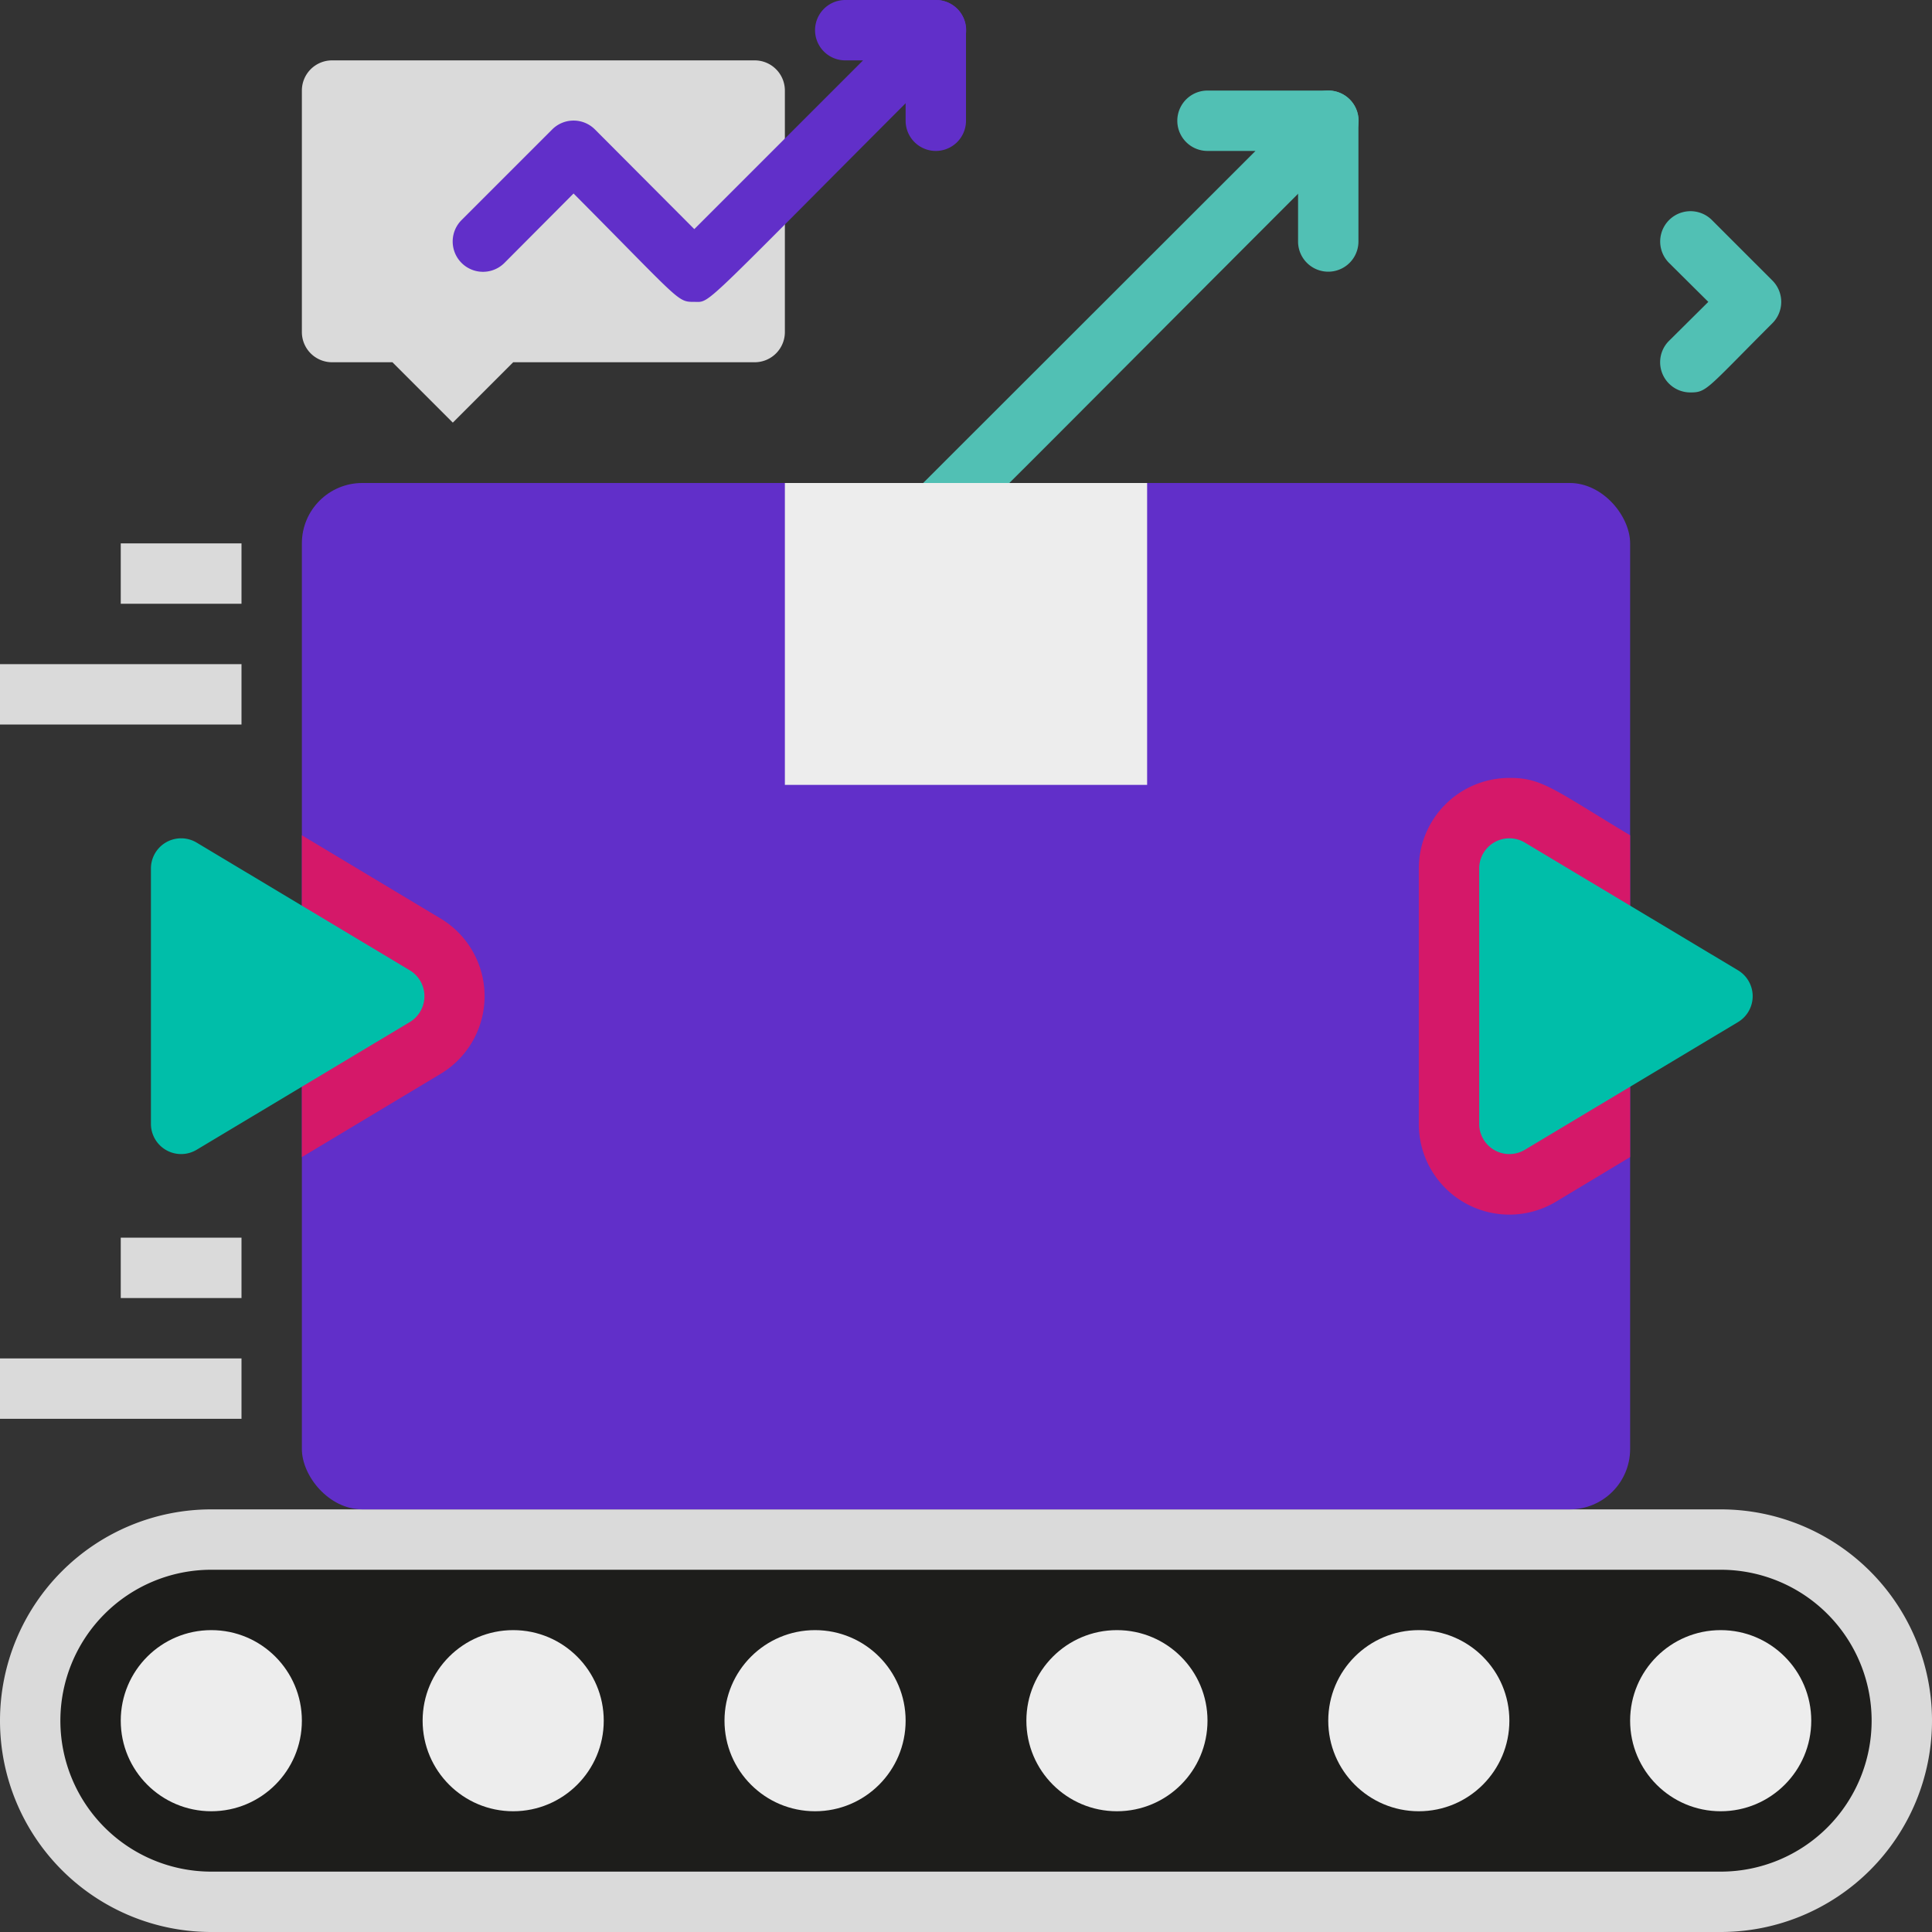 <svg xmlns="http://www.w3.org/2000/svg" viewBox="0 0 64 64" id="Product">
  <rect x="0" y="0" width="64" height="64" fill="#333333" stroke="none"/>
  <path fill="#51c0b4" d="M31 18a1 1 0 0 1-.71-1.71L41.59 5H40a1 1 0 0 1 0-2h4a1 1 0 0 1 .71 1.71C30.62 18.79 31.59 18 31 18Z" class="color50d9d7 svgShape"></path>
  <path fill="#51c0b4" d="M43 8V4a1 1 0 0 1 2 0v4a1 1 0 0 1-2 0Z" class="color50d9d7 svgShape"></path>
  <path fill="#dadada" d="M57 64H7a7 7 0 0 1 0-14h50a7 7 0 0 1 0 14Z" class="colord9d9d9 svgShape"></path>
  <rect width="44" height="34" x="10" y="16" fill="#612fc9" rx="2" class="colorffac00 svgShape"></rect>
  <path fill="#1d1d1b" d="M57 62H7a5 5 0 0 1 0-10h50a5 5 0 0 1 0 10Z" class="colorc8c8c8 svgShape"></path>
  <circle cx="57" cy="57" r="3" fill="#ededed" class="colorf3f3f3 svgShape"></circle>
  <circle cx="47" cy="57" r="3" fill="#ededed" class="colorf3f3f3 svgShape"></circle>
  <circle cx="37" cy="57" r="3" fill="#ededed" class="colorf3f3f3 svgShape"></circle>
  <circle cx="27" cy="57" r="3" fill="#ededed" class="colorf3f3f3 svgShape"></circle>
  <circle cx="17" cy="57" r="3" fill="#ededed" class="colorf3f3f3 svgShape"></circle>
  <circle cx="7" cy="57" r="3" fill="#ededed" class="colorf3f3f3 svgShape"></circle>
  <path fill="#ededed" d="M26 16h12v10H26z" class="colorf3f3f3 svgShape"></path>
  <path fill="#d51869" d="M14.6 35.57 10 38.33V27.67l4.6 2.76a3 3 0 0 1 0 5.14Z" class="colorea9807 svgShape"></path>
  <path fill="#00bea9" d="m6.51 38.09 7.06-4.23a1 1 0 0 0 0-1.72l-7.06-4.23a1 1 0 0 0-1.51.86v8.46a1 1 0 0 0 1.51.86Z" class="color00bebd svgShape"></path>
  <path fill="#d51869" d="M54 27.67v10.66l-2.46 1.48A3 3 0 0 1 47 37.23v-8.46a3 3 0 0 1 3-3c1.08-.01 1.5.4 4 1.9Z" class="colorea9807 svgShape"></path>
  <path fill="#00bea9" d="m50.51 38.09 7.06-4.23a1 1 0 0 0 0-1.72l-7.06-4.23a1 1 0 0 0-1.51.86v8.46a1 1 0 0 0 1.51.86Z" class="color00bebd svgShape"></path>
  <path fill="#dadada" d="M4 41h4v2H4zM0 45h8v2H0zM4 18h4v2H4zM0 22h8v2H0zM26 3v8a1 1 0 0 1-1 1h-8l-2 2-2-2h-2a1 1 0 0 1-1-1V3a1 1 0 0 1 1-1h14a1 1 0 0 1 1 1Z" class="colord9d9d9 svgShape"></path>
  <path fill="#612fc9" d="M23 10c-.57 0-.43 0-4-3.59l-2.29 2.3a1 1 0 0 1-1.42-1.42l3-3a1 1 0 0 1 1.42 0L23 7.59 28.59 2H28a1 1 0 0 1 0-2h3a1 1 0 0 1 .71 1.71C23.07 10.34 23.59 10 23 10Z" class="colorffac00 svgShape"></path>
  <path fill="#612fc9" d="M30 4V1a1 1 0 0 1 2 0v3a1 1 0 0 1-2 0Z" class="colorffac00 svgShape"></path>
  <path fill="#51c0b4" d="M56 13a1 1 0 0 1-.71-1.71l1.3-1.29-1.3-1.29a1 1 0 0 1 1.42-1.42l2 2a1 1 0 0 1 0 1.42C56.53 12.89 56.54 13 56 13Z" class="color50d9d7 svgShape"></path>
</svg>
